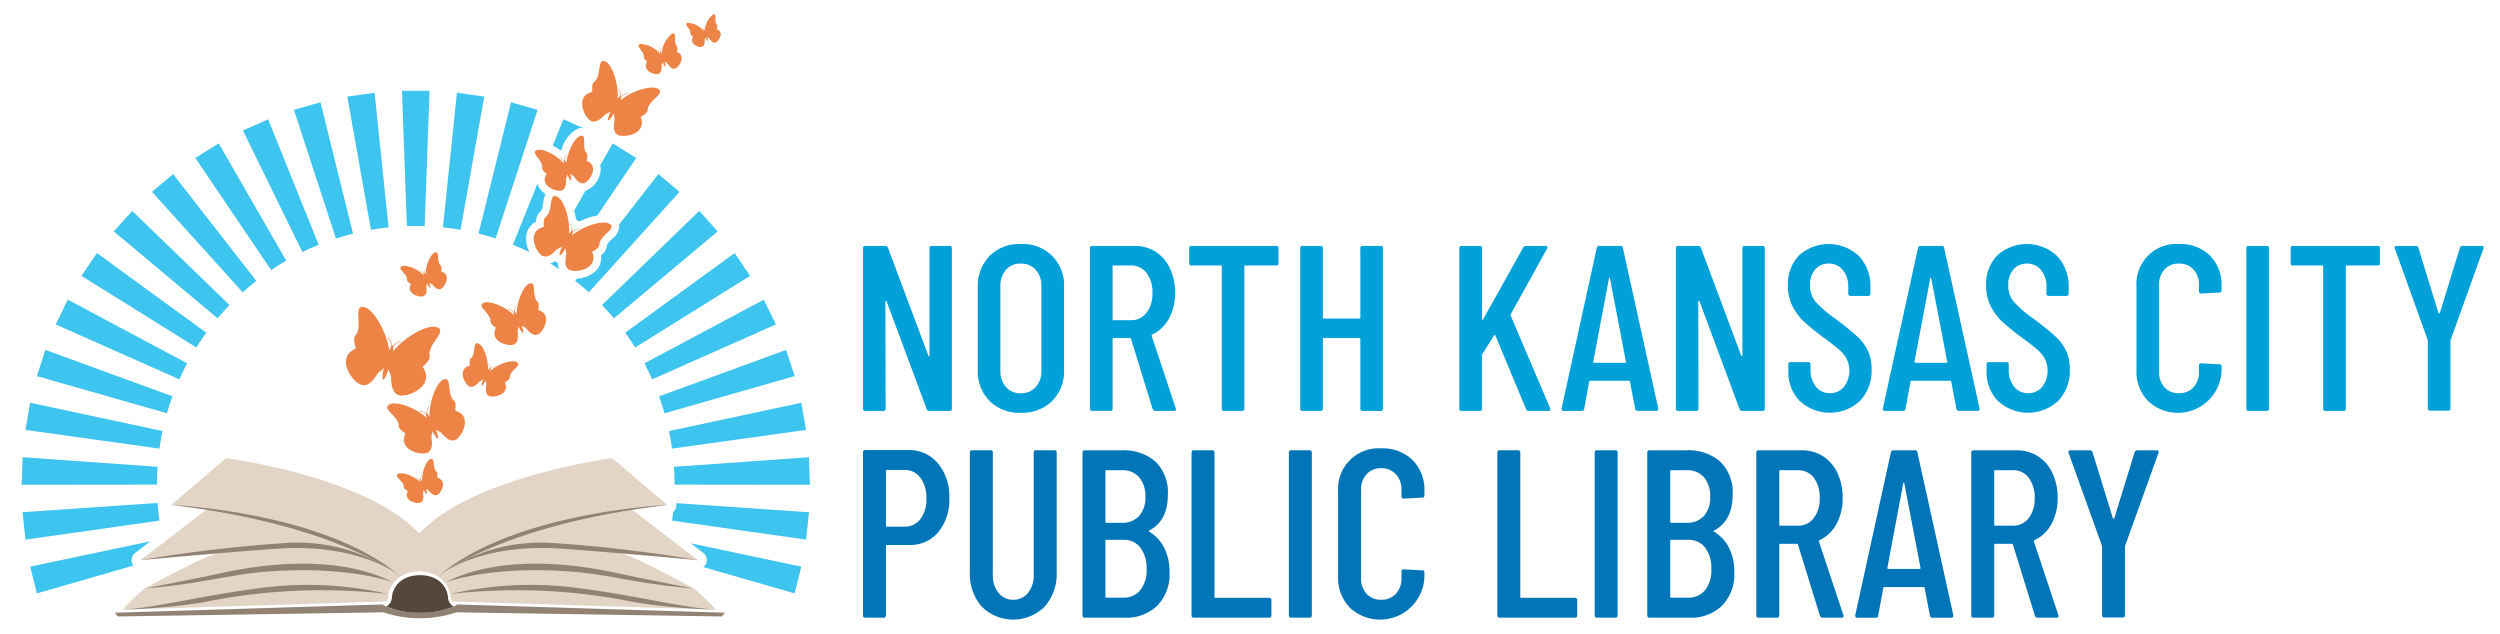 <svg xmlns="http://www.w3.org/2000/svg" xmlns:xlink="http://www.w3.org/1999/xlink" width="347" height="88" viewBox="0 0 347 88">
  <defs>
    <clipPath id="clip-path">
      <rect id="Rectangle_112" data-name="Rectangle 112" width="341.724" height="84" fill="none"/>
    </clipPath>
    <clipPath id="clip-path-2">
      <rect id="Rectangle_60" data-name="Rectangle 60" width="4.246" height="4.281" fill="none"/>
    </clipPath>
    <clipPath id="clip-path-3">
      <rect id="Rectangle_61" data-name="Rectangle 61" width="0.102" height="0.077" fill="none"/>
    </clipPath>
    <clipPath id="clip-path-4">
      <rect id="Rectangle_62" data-name="Rectangle 62" width="1.239" height="1.103" fill="none"/>
    </clipPath>
    <clipPath id="clip-path-5">
      <rect id="Rectangle_63" data-name="Rectangle 63" width="8.615" height="10.779" fill="none"/>
    </clipPath>
    <clipPath id="clip-path-6">
      <rect id="Rectangle_64" data-name="Rectangle 64" width="4.544" height="9.493" fill="none"/>
    </clipPath>
    <clipPath id="clip-path-7">
      <rect id="Rectangle_65" data-name="Rectangle 65" width="5.73" height="19.022" fill="none"/>
    </clipPath>
    <clipPath id="clip-path-8">
      <rect id="Rectangle_66" data-name="Rectangle 66" width="8.198" height="18.905" fill="none"/>
    </clipPath>
    <clipPath id="clip-path-9">
      <rect id="Rectangle_67" data-name="Rectangle 67" width="18.247" height="11.055" fill="none"/>
    </clipPath>
    <clipPath id="clip-path-10">
      <rect id="Rectangle_68" data-name="Rectangle 68" width="18.817" height="8.792" fill="none"/>
    </clipPath>
    <clipPath id="clip-path-11">
      <rect id="Rectangle_69" data-name="Rectangle 69" width="3.826" height="18.773" fill="none"/>
    </clipPath>
    <clipPath id="clip-path-12">
      <rect id="Rectangle_70" data-name="Rectangle 70" width="19.028" height="6.359" fill="none"/>
    </clipPath>
    <clipPath id="clip-path-13">
      <rect id="Rectangle_71" data-name="Rectangle 71" width="16.057" height="14.901" fill="none"/>
    </clipPath>
    <clipPath id="clip-path-14">
      <rect id="Rectangle_72" data-name="Rectangle 72" width="14.477" height="16.404" fill="none"/>
    </clipPath>
    <clipPath id="clip-path-15">
      <rect id="Rectangle_73" data-name="Rectangle 73" width="17.322" height="13.105" fill="none"/>
    </clipPath>
    <clipPath id="clip-path-16">
      <rect id="Rectangle_74" data-name="Rectangle 74" width="18.871" height="3.824" fill="none"/>
    </clipPath>
    <clipPath id="clip-path-18">
      <rect id="Rectangle_76" data-name="Rectangle 76" width="18.996" height="5.093" fill="none"/>
    </clipPath>
    <clipPath id="clip-path-21">
      <rect id="Rectangle_79" data-name="Rectangle 79" width="18.996" height="5.072" fill="none"/>
    </clipPath>
    <clipPath id="clip-path-22">
      <rect id="Rectangle_80" data-name="Rectangle 80" width="15.338" height="6.953" fill="none"/>
    </clipPath>
    <clipPath id="clip-path-23">
      <rect id="Rectangle_81" data-name="Rectangle 81" width="16.666" height="7.234" fill="none"/>
    </clipPath>
    <clipPath id="clip-path-25">
      <rect id="Rectangle_83" data-name="Rectangle 83" width="10.508" height="18.423" fill="none"/>
    </clipPath>
    <clipPath id="clip-path-27">
      <rect id="Rectangle_85" data-name="Rectangle 85" width="12.614" height="17.584" fill="none"/>
    </clipPath>
    <clipPath id="clip-path-30">
      <rect id="Rectangle_88" data-name="Rectangle 88" width="16.058" height="14.901" fill="none"/>
    </clipPath>
    <clipPath id="clip-path-32">
      <rect id="Rectangle_90" data-name="Rectangle 90" width="82.384" height="21.025" fill="none"/>
    </clipPath>
    <clipPath id="clip-path-33">
      <rect id="Rectangle_91" data-name="Rectangle 91" width="10.782" height="10.325" fill="none"/>
    </clipPath>
    <clipPath id="clip-path-34">
      <rect id="Rectangle_92" data-name="Rectangle 92" width="13.08" height="12.306" fill="none"/>
    </clipPath>
    <clipPath id="clip-path-35">
      <rect id="Rectangle_93" data-name="Rectangle 93" width="6.392" height="6.121" fill="none"/>
    </clipPath>
    <clipPath id="clip-path-36">
      <rect id="Rectangle_94" data-name="Rectangle 94" width="7.71" height="7.4" fill="none"/>
    </clipPath>
    <clipPath id="clip-path-37">
      <rect id="Rectangle_95" data-name="Rectangle 95" width="8.981" height="8.57" fill="none"/>
    </clipPath>
    <clipPath id="clip-path-38">
      <rect id="Rectangle_96" data-name="Rectangle 96" width="6.428" height="6.134" fill="none"/>
    </clipPath>
    <clipPath id="clip-path-39">
      <rect id="Rectangle_97" data-name="Rectangle 97" width="10.806" height="10.405" fill="none"/>
    </clipPath>
    <clipPath id="clip-path-40">
      <rect id="Rectangle_98" data-name="Rectangle 98" width="10.806" height="10.406" fill="none"/>
    </clipPath>
    <clipPath id="clip-path-41">
      <rect id="Rectangle_99" data-name="Rectangle 99" width="8.068" height="7.628" fill="none"/>
    </clipPath>
    <clipPath id="clip-path-42">
      <rect id="Rectangle_100" data-name="Rectangle 100" width="5.977" height="5.652" fill="none"/>
    </clipPath>
    <clipPath id="clip-path-43">
      <rect id="Rectangle_101" data-name="Rectangle 101" width="4.781" height="4.52" fill="none"/>
    </clipPath>
    <clipPath id="clip-path-44">
      <rect id="Rectangle_102" data-name="Rectangle 102" width="31.775" height="9.864" fill="none"/>
    </clipPath>
    <clipPath id="clip-path-45">
      <rect id="Rectangle_103" data-name="Rectangle 103" width="36.169" height="4.615" fill="none"/>
    </clipPath>
    <clipPath id="clip-path-46">
      <rect id="Rectangle_104" data-name="Rectangle 104" width="36.844" height="3.437" fill="none"/>
    </clipPath>
    <clipPath id="clip-path-47">
      <rect id="Rectangle_105" data-name="Rectangle 105" width="34.47" height="3.451" fill="none"/>
    </clipPath>
    <clipPath id="clip-path-49">
      <rect id="Rectangle_107" data-name="Rectangle 107" width="36.168" height="4.615" fill="none"/>
    </clipPath>
    <clipPath id="clip-path-52">
      <rect id="Rectangle_110" data-name="Rectangle 110" width="84.733" height="1.932" fill="none"/>
    </clipPath>
    <clipPath id="clip-path-53">
      <rect id="Rectangle_111" data-name="Rectangle 111" width="9.332" height="5.212" fill="none"/>
    </clipPath>
    <clipPath id="clip-logo">
      <rect width="347" height="88"/>
    </clipPath>
  </defs>
  <g id="logo" clip-path="url(#clip-logo)">
    <g id="Group_9195" data-name="Group 9195" transform="translate(31 2.553)">
      <g id="Group_160" data-name="Group 160" transform="translate(-28 -0.552)" clip-path="url(#clip-path)">
        <path id="Path_3" data-name="Path 3" d="M336.1,89.847h2.454a.289.289,0,0,1,.327.327v22.247a.289.289,0,0,1-.327.327h-2.814a.359.359,0,0,1-.36-.262l-5.562-14.951a.079.079,0,0,0-.1-.049.078.078,0,0,0-.066.082l.033,14.854a.289.289,0,0,1-.327.327h-2.486a.289.289,0,0,1-.327-.327V90.174a.289.289,0,0,1,.327-.327h2.781a.36.36,0,0,1,.36.262l5.594,14.951c.021.065.054.093.1.082s.065-.049.065-.115V90.174a.289.289,0,0,1,.327-.327" transform="translate(-209.761 -57.715)" fill="#00a0d8"/>
        <path id="Path_4" data-name="Path 4" d="M372.73,110.9a5.879,5.879,0,0,1-1.636-4.352V95.134a5.934,5.934,0,0,1,1.636-4.367,5.806,5.806,0,0,1,4.318-1.652,5.679,5.679,0,0,1,6.02,6.019v11.418a5.85,5.85,0,0,1-1.653,4.352,5.937,5.937,0,0,1-4.368,1.635,5.837,5.837,0,0,1-4.318-1.635m6.412-1.947a3.254,3.254,0,0,0,.785-2.273V94.971a3.255,3.255,0,0,0-.785-2.273,2.687,2.687,0,0,0-2.094-.868A2.6,2.6,0,0,0,375,92.7a3.3,3.3,0,0,0-.769,2.273v11.713a3.294,3.294,0,0,0,.769,2.273,2.6,2.6,0,0,0,2.044.868,2.686,2.686,0,0,0,2.094-.868" transform="translate(-238.378 -57.244)" fill="#00a0d8"/>
        <path id="Path_5" data-name="Path 5" d="M423.34,112.486l-3.01-9.749a.129.129,0,0,0-.131-.1h-2.29a.116.116,0,0,0-.131.131v9.651a.289.289,0,0,1-.327.327h-2.486a.289.289,0,0,1-.327-.327V90.174a.289.289,0,0,1,.327-.327h5.856a5.337,5.337,0,0,1,2.944.818,5.415,5.415,0,0,1,1.98,2.306,7.848,7.848,0,0,1,.7,3.386,7.224,7.224,0,0,1-.85,3.582,5.1,5.1,0,0,1-2.323,2.208.187.187,0,0,0-.065.2l3.337,10.043.033.131c0,.154-.1.229-.295.229h-2.551a.382.382,0,0,1-.393-.262m-5.562-19.793v7.329a.116.116,0,0,0,.131.131h2.421a2.621,2.621,0,0,0,2.159-1.031,4.268,4.268,0,0,0,.818-2.732,4.379,4.379,0,0,0-.818-2.8,2.621,2.621,0,0,0-2.159-1.031H417.91a.116.116,0,0,0-.131.131" transform="translate(-266.35 -57.715)" fill="#00a0d8"/>
        <path id="Path_6" data-name="Path 6" d="M465.548,90.174v2.061a.289.289,0,0,1-.327.328h-4.286a.115.115,0,0,0-.131.131v19.728a.289.289,0,0,1-.327.327h-2.487a.289.289,0,0,1-.327-.327V92.693a.115.115,0,0,0-.131-.131h-4.057a.289.289,0,0,1-.327-.328V90.174a.289.289,0,0,1,.327-.327h11.745a.289.289,0,0,1,.327.327" transform="translate(-291.088 -57.715)" fill="#00a0d8"/>
        <path id="Path_7" data-name="Path 7" d="M504.907,89.847h2.486a.289.289,0,0,1,.327.327v22.247a.289.289,0,0,1-.327.327h-2.486a.289.289,0,0,1-.327-.327V102.77a.116.116,0,0,0-.131-.131h-4.94a.116.116,0,0,0-.131.131v9.651a.289.289,0,0,1-.327.327h-2.486a.289.289,0,0,1-.327-.327V90.174a.289.289,0,0,1,.327-.327h2.486a.289.289,0,0,1,.327.327v9.619a.115.115,0,0,0,.131.131h4.94a.116.116,0,0,0,.131-.131V90.174a.289.289,0,0,1,.327-.327" transform="translate(-318.766 -57.715)" fill="#00a0d8"/>
        <path id="Path_8" data-name="Path 8" d="M557.984,112.421V90.174a.289.289,0,0,1,.327-.327H560.8a.29.29,0,0,1,.327.327v9.815c0,.065.021.1.065.114s.076-.017.1-.082l5.562-9.946a.474.474,0,0,1,.392-.229h2.683a.275.275,0,0,1,.261.114.266.266,0,0,1-.033.278l-5.038,9.095a.3.3,0,0,0,0,.2l5.464,12.824.033.131q0,.262-.294.262H567.6a.36.36,0,0,1-.36-.262l-4.253-10.207c-.022-.109-.077-.12-.163-.033l-1.668,2.65a.26.26,0,0,0-.033.164v7.361a.289.289,0,0,1-.327.327h-2.486a.289.289,0,0,1-.327-.327" transform="translate(-358.43 -57.715)" fill="#00a0d8"/>
        <path id="Path_9" data-name="Path 9" d="M607.875,112.454l-.72-3.763a.111.111,0,0,0-.049-.1.205.205,0,0,0-.114-.033h-5.333a.2.2,0,0,0-.114.033.111.111,0,0,0-.049.1l-.687,3.763a.312.312,0,0,1-.36.294h-2.487a.3.3,0,0,1-.245-.1.3.3,0,0,1-.049-.262l4.875-22.247a.336.336,0,0,1,.359-.294h2.912a.312.312,0,0,1,.359.294l4.908,22.247v.066a.26.26,0,0,1-.294.294h-2.552a.336.336,0,0,1-.36-.294m-5.725-6.38H606.5c.066,0,.1-.044.1-.131L604.375,94.33c-.022-.044-.044-.066-.065-.066s-.044.022-.065.066l-2.192,11.613q0,.131.1.131" transform="translate(-383.916 -57.715)" fill="#00a0d8"/>
        <path id="Path_10" data-name="Path 10" d="M651.6,89.847h2.454a.289.289,0,0,1,.327.327v22.247a.289.289,0,0,1-.327.327h-2.814a.359.359,0,0,1-.36-.262l-5.562-14.951a.08.08,0,0,0-.1-.049.078.078,0,0,0-.066.082l.033,14.854a.289.289,0,0,1-.327.327h-2.486a.289.289,0,0,1-.327-.327V90.174a.289.289,0,0,1,.327-.327h2.781a.359.359,0,0,1,.36.262l5.595,14.951c.021.065.054.093.1.082s.065-.049.065-.115V90.174a.289.289,0,0,1,.327-.327" transform="translate(-412.432 -57.715)" fill="#00a0d8"/>
        <path id="Path_11" data-name="Path 11" d="M687.155,110.92a5.794,5.794,0,0,1-1.587-4.237v-.85a.289.289,0,0,1,.327-.328h2.421a.29.29,0,0,1,.327.328v.687a3.626,3.626,0,0,0,.753,2.4,2.4,2.4,0,0,0,1.93.9,2.487,2.487,0,0,0,1.947-.867,3.687,3.687,0,0,0,.36-3.942,4.86,4.86,0,0,0-1.08-1.293q-.671-.571-2.175-1.684a32.084,32.084,0,0,1-2.617-2.126,7.894,7.894,0,0,1-1.6-2.126,6.162,6.162,0,0,1-.654-2.912,5.648,5.648,0,0,1,1.57-4.2,6.143,6.143,0,0,1,8.293.115,6.1,6.1,0,0,1,1.587,4.384v.818a.289.289,0,0,1-.327.328h-2.421a.289.289,0,0,1-.327-.328V95.1a3.58,3.58,0,0,0-.752-2.373,2.44,2.44,0,0,0-1.963-.9,2.389,2.389,0,0,0-1.865.8,3.236,3.236,0,0,0-.72,2.241,3.424,3.424,0,0,0,.72,2.208,15.56,15.56,0,0,0,2.781,2.4q1.963,1.471,2.96,2.388a6.832,6.832,0,0,1,1.538,2.012,5.83,5.83,0,0,1,.54,2.6,6.05,6.05,0,0,1-1.6,4.4,6.156,6.156,0,0,1-8.359.033" transform="translate(-440.344 -57.244)" fill="#00a0d8"/>
        <path id="Path_12" data-name="Path 12" d="M732.559,112.454l-.72-3.763a.111.111,0,0,0-.049-.1.205.205,0,0,0-.114-.033h-5.333a.2.2,0,0,0-.114.033.111.111,0,0,0-.049.1l-.687,3.763a.312.312,0,0,1-.36.294h-2.487a.3.3,0,0,1-.245-.1.3.3,0,0,1-.049-.262l4.875-22.247a.336.336,0,0,1,.359-.294H730.5a.312.312,0,0,1,.36.294l4.908,22.247v.066a.26.26,0,0,1-.295.294h-2.552a.336.336,0,0,1-.36-.294m-5.725-6.38h4.351c.066,0,.1-.044.1-.131L729.059,94.33c-.022-.044-.044-.066-.065-.066s-.044.022-.065.066l-2.192,11.613q0,.131.1.131" transform="translate(-464.008 -57.715)" fill="#00a0d8"/>
        <path id="Path_13" data-name="Path 13" d="M764.089,110.92a5.794,5.794,0,0,1-1.587-4.237v-.85a.289.289,0,0,1,.327-.328h2.421a.29.29,0,0,1,.327.328v.687a3.625,3.625,0,0,0,.753,2.4,2.4,2.4,0,0,0,1.93.9,2.488,2.488,0,0,0,1.947-.867,3.687,3.687,0,0,0,.36-3.942,4.86,4.86,0,0,0-1.08-1.293q-.671-.571-2.176-1.684a32.1,32.1,0,0,1-2.618-2.126,7.9,7.9,0,0,1-1.6-2.126,6.159,6.159,0,0,1-.654-2.912,5.648,5.648,0,0,1,1.57-4.2,6.143,6.143,0,0,1,8.293.115,6.1,6.1,0,0,1,1.587,4.384v.818a.289.289,0,0,1-.327.328h-2.421a.289.289,0,0,1-.327-.328V95.1a3.579,3.579,0,0,0-.752-2.373,2.44,2.44,0,0,0-1.963-.9,2.389,2.389,0,0,0-1.865.8,3.236,3.236,0,0,0-.719,2.241,3.424,3.424,0,0,0,.719,2.208,15.558,15.558,0,0,0,2.781,2.4q1.963,1.471,2.96,2.388a6.832,6.832,0,0,1,1.538,2.012,5.829,5.829,0,0,1,.54,2.6,6.05,6.05,0,0,1-1.6,4.4,6.156,6.156,0,0,1-8.359.033" transform="translate(-489.764 -57.244)" fill="#00a0d8"/>
        <path id="Path_14" data-name="Path 14" d="M822.419,110.92a5.815,5.815,0,0,1-1.62-4.3V95a5.541,5.541,0,0,1,5.889-5.889,5.851,5.851,0,0,1,4.3,1.6A5.761,5.761,0,0,1,832.609,95v.524a.289.289,0,0,1-.327.327l-2.486.131a.289.289,0,0,1-.327-.327v-.85a3.027,3.027,0,0,0-.769-2.159,2.637,2.637,0,0,0-2.012-.818,2.585,2.585,0,0,0-2,.818,3.062,3.062,0,0,0-.752,2.159v12.039a3.06,3.06,0,0,0,.752,2.159,2.582,2.582,0,0,0,2,.818,2.634,2.634,0,0,0,2.012-.818,3.025,3.025,0,0,0,.769-2.159V106a.289.289,0,0,1,.327-.327l2.486.131a.289.289,0,0,1,.327.327v.491a6.065,6.065,0,0,1-10.191,4.3" transform="translate(-527.254 -57.244)" fill="#00a0d8"/>
        <path id="Path_15" data-name="Path 15" d="M863.428,112.421V90.174a.289.289,0,0,1,.327-.327h2.486a.289.289,0,0,1,.327.327v22.247a.289.289,0,0,1-.327.327h-2.486a.289.289,0,0,1-.327-.327" transform="translate(-554.637 -57.715)" fill="#00a0d8"/>
        <path id="Path_16" data-name="Path 16" d="M893.025,90.174v2.061a.289.289,0,0,1-.327.328h-4.286a.115.115,0,0,0-.131.131v19.728a.289.289,0,0,1-.327.327h-2.486a.289.289,0,0,1-.327-.327V92.693a.116.116,0,0,0-.131-.131h-4.057a.289.289,0,0,1-.327-.328V90.174a.289.289,0,0,1,.327-.327H892.7a.289.289,0,0,1,.327.327" transform="translate(-565.684 -57.715)" fill="#00a0d8"/>
        <path id="Path_17" data-name="Path 17" d="M925.58,112.388v-9.357l-.033-.163L921,90.207l-.033-.131q0-.229.294-.229h2.617a.381.381,0,0,1,.393.262l2.781,9.03a.1.1,0,0,0,.1.065.105.105,0,0,0,.1-.065l2.781-9.03a.381.381,0,0,1,.393-.262h2.618q.36,0,.261.36l-4.547,12.661-.032.163v9.357a.289.289,0,0,1-.327.327h-2.487a.289.289,0,0,1-.327-.327" transform="translate(-591.598 -57.715)" fill="#00a0d8"/>
        <path id="Path_18" data-name="Path 18" d="M336.949,170.923a7.169,7.169,0,0,1,1.577,4.829A7.02,7.02,0,0,1,337,180.464a5.018,5.018,0,0,1-4.016,1.792h-3.12a.118.118,0,0,0-.133.133v9.625a.294.294,0,0,1-.332.332h-2.523a.293.293,0,0,1-.332-.332v-22.6a.293.293,0,0,1,.332-.331h5.941a5.176,5.176,0,0,1,4.132,1.842m-2.439,7.733a4.442,4.442,0,0,0,.83-2.837,4.647,4.647,0,0,0-.83-2.9,2.632,2.632,0,0,0-2.19-1.079h-2.456a.118.118,0,0,0-.133.133v7.6a.117.117,0,0,0,.133.133h2.456a2.66,2.66,0,0,0,2.19-1.046" transform="translate(-209.761 -108.612)" fill="#0075b7"/>
        <path id="Path_19" data-name="Path 19" d="M369.669,190.863a6.809,6.809,0,0,1-1.643-4.763V169.5a.293.293,0,0,1,.332-.332h2.522a.293.293,0,0,1,.332.332v16.927a3.88,3.88,0,0,0,.78,2.522,2.5,2.5,0,0,0,2.041.963,2.535,2.535,0,0,0,2.075-.963,3.882,3.882,0,0,0,.78-2.522V169.5a.293.293,0,0,1,.332-.332h2.522a.293.293,0,0,1,.332.332V186.1a6.771,6.771,0,0,1-1.659,4.763,6.192,6.192,0,0,1-8.746,0" transform="translate(-236.408 -108.671)" fill="#0075b7"/>
        <path id="Path_20" data-name="Path 20" d="M422.108,190.746a6.179,6.179,0,0,1-4.5,1.66h-5.543a.293.293,0,0,1-.332-.332V169.505a.293.293,0,0,1,.332-.332h5.078a6.714,6.714,0,0,1,4.73,1.577,5.944,5.944,0,0,1,1.709,4.6q0,3.583-2.556,4.945c-.111.066-.122.122-.033.166a5.522,5.522,0,0,1,2.074,2.224,7.214,7.214,0,0,1,.747,3.386,6.218,6.218,0,0,1-1.709,4.679m-7.186-18.685V179.1a.117.117,0,0,0,.133.133h2.124a3.114,3.114,0,0,0,2.423-.946,3.772,3.772,0,0,0,.863-2.638,4.006,4.006,0,0,0-.863-2.738,3.062,3.062,0,0,0-2.423-.979h-2.124a.117.117,0,0,0-.133.133m4.829,16.528a4.365,4.365,0,0,0,.88-2.921,4.69,4.69,0,0,0-.863-3,2.891,2.891,0,0,0-2.39-1.079h-2.323a.118.118,0,0,0-.133.133v7.767a.117.117,0,0,0,.133.133h2.29a3,3,0,0,0,2.406-1.029" transform="translate(-264.486 -108.671)" fill="#0075b7"/>
        <path id="Path_21" data-name="Path 21" d="M454.055,192.073V169.5a.294.294,0,0,1,.332-.332h2.522a.294.294,0,0,1,.332.332v20.013a.117.117,0,0,0,.133.133h7.435a.294.294,0,0,1,.332.332v2.091a.294.294,0,0,1-.332.332H454.387a.294.294,0,0,1-.332-.332" transform="translate(-291.67 -108.67)" fill="#0075b7"/>
        <path id="Path_22" data-name="Path 22" d="M491.826,192.073V169.5a.294.294,0,0,1,.332-.332h2.522a.294.294,0,0,1,.332.332v22.569a.294.294,0,0,1-.332.332h-2.522a.294.294,0,0,1-.332-.332" transform="translate(-315.932 -108.67)" fill="#0075b7"/>
        <path id="Path_23" data-name="Path 23" d="M512.585,190.55a5.9,5.9,0,0,1-1.643-4.365V174.4a5.622,5.622,0,0,1,5.974-5.975,5.936,5.936,0,0,1,4.365,1.627,5.844,5.844,0,0,1,1.643,4.348v.531a.293.293,0,0,1-.331.331l-2.523.133a.293.293,0,0,1-.332-.332V174.2a3.069,3.069,0,0,0-.78-2.19,2.674,2.674,0,0,0-2.042-.83,2.621,2.621,0,0,0-2.025.83,3.107,3.107,0,0,0-.763,2.19v12.215a3.105,3.105,0,0,0,.763,2.19,2.618,2.618,0,0,0,2.025.83,2.671,2.671,0,0,0,2.042-.83,3.067,3.067,0,0,0,.78-2.19v-.864a.293.293,0,0,1,.332-.332l2.523.133a.293.293,0,0,1,.331.332v.5a6.153,6.153,0,0,1-10.338,4.365" transform="translate(-328.212 -108.193)" fill="#0075b7"/>
        <path id="Path_24" data-name="Path 24" d="M572.749,192.073V169.5a.293.293,0,0,1,.332-.332H575.6a.294.294,0,0,1,.332.332v20.013a.117.117,0,0,0,.133.133H583.5a.294.294,0,0,1,.332.332v2.091a.294.294,0,0,1-.332.332H573.081a.293.293,0,0,1-.332-.332" transform="translate(-367.915 -108.67)" fill="#0075b7"/>
        <path id="Path_25" data-name="Path 25" d="M610.519,192.073V169.5a.294.294,0,0,1,.332-.332h2.522a.294.294,0,0,1,.332.332v22.569a.294.294,0,0,1-.332.332h-2.522a.294.294,0,0,1-.332-.332" transform="translate(-392.177 -108.67)" fill="#0075b7"/>
        <path id="Path_26" data-name="Path 26" d="M641.307,190.746a6.179,6.179,0,0,1-4.5,1.66h-5.543a.293.293,0,0,1-.332-.332V169.505a.293.293,0,0,1,.332-.332h5.078a6.714,6.714,0,0,1,4.73,1.577,5.944,5.944,0,0,1,1.709,4.6q0,3.583-2.556,4.945c-.111.066-.122.122-.033.166a5.522,5.522,0,0,1,2.074,2.224,7.214,7.214,0,0,1,.747,3.386,6.218,6.218,0,0,1-1.71,4.679m-7.186-18.685V179.1a.117.117,0,0,0,.133.133h2.124a3.114,3.114,0,0,0,2.423-.946,3.771,3.771,0,0,0,.863-2.638,4.005,4.005,0,0,0-.863-2.738,3.061,3.061,0,0,0-2.423-.979h-2.124a.117.117,0,0,0-.133.133m4.829,16.528a4.365,4.365,0,0,0,.88-2.921,4.69,4.69,0,0,0-.863-3,2.891,2.891,0,0,0-2.39-1.079h-2.323a.118.118,0,0,0-.133.133v7.767a.117.117,0,0,0,.133.133h2.29a3,3,0,0,0,2.406-1.029" transform="translate(-405.292 -108.671)" fill="#0075b7"/>
        <path id="Path_27" data-name="Path 27" d="M682.081,192.14l-3.053-9.891a.13.13,0,0,0-.133-.1h-2.323a.117.117,0,0,0-.133.133v9.791a.294.294,0,0,1-.332.332h-2.522a.293.293,0,0,1-.332-.332V169.505a.293.293,0,0,1,.332-.332h5.941a5.417,5.417,0,0,1,2.987.83,5.485,5.485,0,0,1,2.008,2.34,7.952,7.952,0,0,1,.714,3.435,7.325,7.325,0,0,1-.863,3.634,5.169,5.169,0,0,1-2.356,2.24.19.19,0,0,0-.066.2l3.385,10.189.033.132c0,.156-.1.233-.3.233H682.48a.387.387,0,0,1-.4-.266m-5.642-20.079V179.5a.117.117,0,0,0,.133.133h2.456a2.661,2.661,0,0,0,2.19-1.045,4.332,4.332,0,0,0,.83-2.772,4.444,4.444,0,0,0-.83-2.838,2.659,2.659,0,0,0-2.19-1.045h-2.456a.117.117,0,0,0-.133.133" transform="translate(-432.475 -108.671)" fill="#0075b7"/>
        <path id="Path_28" data-name="Path 28" d="M722.009,192.107l-.73-3.817a.111.111,0,0,0-.05-.1.2.2,0,0,0-.116-.034H715.7a.2.2,0,0,0-.117.034.111.111,0,0,0-.05.1l-.7,3.817a.317.317,0,0,1-.365.3h-2.523a.305.305,0,0,1-.249-.1.3.3,0,0,1-.05-.265l4.945-22.57a.341.341,0,0,1,.365-.3h2.954a.317.317,0,0,1,.365.3l4.979,22.57v.066a.264.264,0,0,1-.3.3h-2.589a.342.342,0,0,1-.365-.3m-5.808-6.472h4.414q.1,0,.1-.133l-2.257-11.782c-.023-.044-.045-.066-.066-.066s-.045.022-.067.066L716.1,185.5q0,.133.1.133" transform="translate(-457.136 -108.671)" fill="#0075b7"/>
        <path id="Path_29" data-name="Path 29" d="M765.508,192.14l-3.053-9.891a.13.13,0,0,0-.133-.1H760a.118.118,0,0,0-.133.133v9.791a.293.293,0,0,1-.332.332h-2.522a.293.293,0,0,1-.332-.332V169.505a.294.294,0,0,1,.332-.332h5.941a5.417,5.417,0,0,1,2.987.83,5.483,5.483,0,0,1,2.008,2.34,7.953,7.953,0,0,1,.714,3.435,7.326,7.326,0,0,1-.863,3.634,5.169,5.169,0,0,1-2.356,2.24.19.19,0,0,0-.066.2l3.385,10.189.033.132c0,.156-.1.233-.3.233h-2.589a.387.387,0,0,1-.4-.266m-5.642-20.079V179.5a.117.117,0,0,0,.133.133h2.456a2.661,2.661,0,0,0,2.191-1.045,4.333,4.333,0,0,0,.83-2.772,4.445,4.445,0,0,0-.83-2.838,2.659,2.659,0,0,0-2.191-1.045H760a.118.118,0,0,0-.133.133" transform="translate(-486.066 -108.671)" fill="#0075b7"/>
        <path id="Path_30" data-name="Path 30" d="M799.038,192.041v-9.492l-.033-.166-4.613-12.844-.033-.133c0-.154.1-.232.3-.232h2.655a.387.387,0,0,1,.4.265l2.821,9.16a.107.107,0,0,0,.2,0l2.821-9.16a.387.387,0,0,1,.4-.265H806.6q.365,0,.265.365l-4.613,12.844-.033.166v9.492a.293.293,0,0,1-.332.332h-2.522a.293.293,0,0,1-.332-.332" transform="translate(-510.269 -108.671)" fill="#0075b7"/>
        <g id="Group_6" data-name="Group 6" transform="translate(73.722 14.555)" style="isolation: isolate">
          <g id="Group_5" data-name="Group 5">
            <g id="Group_4" data-name="Group 4" clip-path="url(#clip-path-2)">
              <path id="Path_31" data-name="Path 31" d="M207.279,44.979c.035-.036.065-.065.088-.087a4.553,4.553,0,0,1,2.233-2.887,1.659,1.659,0,0,1,.785-.074l-2.77-1.233-1.476,3.665a7.594,7.594,0,0,1,1.02.6c.032,0,.072.01.12.019" transform="translate(-206.139 -40.698)" fill="#3dc4ef"/>
            </g>
          </g>
        </g>
        <g id="Group_9" data-name="Group 9" transform="translate(78.592 16.066)" style="isolation: isolate">
          <g id="Group_8" data-name="Group 8">
            <g id="Group_7" data-name="Group 7" clip-path="url(#clip-path-3)">
              <path id="Path_32" data-name="Path 32" d="M219.857,44.968l-.1-.045c.031.025.058.051.086.077Z" transform="translate(-219.755 -44.923)" fill="#3dc4ef"/>
            </g>
          </g>
        </g>
        <g id="Group_12" data-name="Group 12" transform="translate(73.361 34.263)" style="isolation: isolate">
          <g id="Group_11" data-name="Group 11">
            <g id="Group_10" data-name="Group 10" clip-path="url(#clip-path-4)">
              <path id="Path_33" data-name="Path 33" d="M206.19,96.014a1.333,1.333,0,0,1-.212-.089,1.317,1.317,0,0,1-.193-.122,2.945,2.945,0,0,1-.655.317q.628.382,1.239.786a2.782,2.782,0,0,1-.178-.893" transform="translate(-205.129 -95.804)" fill="#3dc4ef"/>
            </g>
          </g>
        </g>
        <g id="Group_15" data-name="Group 15" transform="translate(76.688 17.9)" style="isolation: isolate">
          <g id="Group_14" data-name="Group 14">
            <g id="Group_13" data-name="Group 13" clip-path="url(#clip-path-5)">
              <path id="Path_34" data-name="Path 34" d="M214.691,60.511l.036.042a2.191,2.191,0,0,1,.189.277,2.123,2.123,0,0,1,.335,0l.055.005a8.957,8.957,0,0,1,2.34-.766l5.4-7.985L219.8,50.052l-1.748,3.036a2.36,2.36,0,0,1,.068.654,3.4,3.4,0,0,1-1.963,2.845c-.048.015-.093.023-.139.034l-1.588,2.758a9.92,9.92,0,0,1,.259,1.132" transform="translate(-214.432 -50.052)" fill="#3dc4ef"/>
            </g>
          </g>
        </g>
        <g id="Group_18" data-name="Group 18" transform="translate(68.185 23.485)" style="isolation: isolate">
          <g id="Group_17" data-name="Group 17">
            <g id="Group_16" data-name="Group 16" clip-path="url(#clip-path-6)">
              <path id="Path_35" data-name="Path 35" d="M190.657,74.156q1.149.465,2.257,1.005l.019-.039a4.02,4.02,0,0,1-.421-2.2,2.543,2.543,0,0,1,1.366-1.977,1.974,1.974,0,0,1,.695-1.506,2.874,2.874,0,0,0,.294-1.071,4.072,4.072,0,0,1,.335-1.243,2.951,2.951,0,0,1-.714-.636,2.285,2.285,0,0,1-.413-.819Z" transform="translate(-190.657 -65.668)" fill="#3dc4ef"/>
            </g>
          </g>
        </g>
        <g id="Group_21" data-name="Group 21" transform="translate(58.482 10.872)" style="isolation: isolate">
          <g id="Group_20" data-name="Group 20">
            <g id="Group_19" data-name="Group 19" clip-path="url(#clip-path-7)">
              <path id="Path_36" data-name="Path 36" d="M169.254,30.933l-3.789-.533-1.941,18.681q1.237.129,2.447.341Z" transform="translate(-163.524 -30.4)" fill="#3dc4ef"/>
            </g>
          </g>
        </g>
        <g id="Group_24" data-name="Group 24" transform="translate(63.418 12.197)" style="isolation: isolate">
          <g id="Group_23" data-name="Group 23">
            <g id="Group_22" data-name="Group 22" clip-path="url(#clip-path-8)">
              <path id="Path_37" data-name="Path 37" d="M179.7,53.009l5.824-17.851L181.848,34.1l-4.521,18.225q1.2.3,2.375.68" transform="translate(-177.328 -34.104)" fill="#3dc4ef"/>
            </g>
          </g>
        </g>
        <g id="Group_27" data-name="Group 27" transform="translate(86.44 39.594)" style="isolation: isolate">
          <g id="Group_26" data-name="Group 26">
            <g id="Group_25" data-name="Group 25" clip-path="url(#clip-path-9)">
              <path id="Path_38" data-name="Path 38" d="M242.785,121.765l17.162-7.617-1.677-3.439-16.57,8.836q.579,1.088,1.085,2.219" transform="translate(-241.7 -110.71)" fill="#3dc4ef"/>
            </g>
          </g>
        </g>
        <g id="Group_30" data-name="Group 30" transform="translate(88.48 46.566)" style="isolation: isolate">
          <g id="Group_29" data-name="Group 29">
            <g id="Group_28" data-name="Group 28" clip-path="url(#clip-path-10)">
              <path id="Path_39" data-name="Path 39" d="M248.168,139l18.054-5.154-1.182-3.639L247.4,136.648q.421,1.157.763,2.35" transform="translate(-247.405 -130.206)" fill="#3dc4ef"/>
            </g>
          </g>
        </g>
        <g id="Group_33" data-name="Group 33" transform="translate(52.795 10.606)" style="isolation: isolate">
          <g id="Group_32" data-name="Group 32">
            <g id="Group_31" data-name="Group 31" clip-path="url(#clip-path-11)">
              <path id="Path_40" data-name="Path 40" d="M149.535,48.407c.413,0,.825.01,1.235.023l.678-18.773h-3.826L148.3,48.43c.41-.014.821-.023,1.235-.023" transform="translate(-147.622 -29.657)" fill="#3dc4ef"/>
            </g>
          </g>
        </g>
        <g id="Group_36" data-name="Group 36" transform="translate(89.856 53.903)" style="isolation: isolate">
          <g id="Group_35" data-name="Group 35">
            <g id="Group_34" data-name="Group 34" clip-path="url(#clip-path-12)">
              <path id="Path_41" data-name="Path 41" d="M251.677,157.079l18.6-2.591-.664-3.768-18.363,3.926q.254,1.2.425,2.433" transform="translate(-251.252 -150.72)" fill="#3dc4ef"/>
            </g>
          </g>
        </g>
        <g id="Group_39" data-name="Group 39" transform="translate(80.561 27.275)" style="isolation: isolate">
          <g id="Group_38" data-name="Group 38">
            <g id="Group_37" data-name="Group 37" clip-path="url(#clip-path-13)">
              <path id="Path_42" data-name="Path 42" d="M226.915,91.165l14.4-12.058-2.56-2.843-13.5,13.066q.857.888,1.653,1.835" transform="translate(-225.262 -76.264)" fill="#3dc4ef"/>
            </g>
          </g>
        </g>
        <g id="Group_42" data-name="Group 42" transform="translate(76.84 22.168)" style="isolation: isolate">
          <g id="Group_41" data-name="Group 41">
            <g id="Group_40" data-name="Group 40" clip-path="url(#clip-path-14)">
              <path id="Path_43" data-name="Path 43" d="M220.97,69.068a2.265,2.265,0,0,1-.99,1.9c-.21.2-.7.679-.707.858a1.972,1.972,0,0,1-.832,1.434,2.541,2.541,0,0,1-.83,2.255,4.179,4.179,0,0,1-2.51.974l-.244.313q.973.762,1.89,1.589l12.586-13.944L226.4,61.985l-5.451,6.994c.006.03.013.06.017.089" transform="translate(-214.858 -61.985)" fill="#3dc4ef"/>
            </g>
          </g>
        </g>
        <g id="Group_45" data-name="Group 45" transform="translate(83.782 33.121)" style="isolation: isolate">
          <g id="Group_44" data-name="Group 44">
            <g id="Group_43" data-name="Group 43" clip-path="url(#clip-path-15)">
              <path id="Path_44" data-name="Path 44" d="M235.651,105.717l15.939-9.933-2.139-3.173L234.268,103.67q.725,1,1.383,2.046" transform="translate(-234.268 -92.611)" fill="#3dc4ef"/>
            </g>
          </g>
        </g>
        <g id="Group_48" data-name="Group 48" transform="translate(90.545 61.461)" style="isolation: isolate">
          <g id="Group_47" data-name="Group 47">
            <g id="Group_46" data-name="Group 46" clip-path="url(#clip-path-16)">
              <path id="Path_45" data-name="Path 45" d="M253.265,175.654l18.784.023-.134-3.824-18.737,1.333c.055.816.086,1.639.087,2.468" transform="translate(-253.178 -171.853)" fill="#3dc4ef"/>
            </g>
          </g>
        </g>
        <g id="Group_51" data-name="Group 51" transform="translate(2.118 46.566)" style="isolation: isolate">
          <g id="Group_50" data-name="Group 50">
            <g id="Group_49" data-name="Group 49" clip-path="url(#clip-path-10)">
              <path id="Path_46" data-name="Path 46" d="M24.74,136.648,7.105,130.206l-1.182,3.639L23.977,139q.342-1.192.763-2.35" transform="translate(-5.923 -130.206)" fill="#3dc4ef"/>
            </g>
          </g>
        </g>
        <g id="Group_54" data-name="Group 54" transform="translate(0.133 67.805)" style="isolation: isolate">
          <g id="Group_53" data-name="Group 53">
            <g id="Group_52" data-name="Group 52" clip-path="url(#clip-path-18)">
              <path id="Path_47" data-name="Path 47" d="M19.112,189.594.372,190.882l.4,3.805,18.6-2.636q-.168-1.216-.256-2.457" transform="translate(-0.372 -189.594)" fill="#3dc4ef"/>
            </g>
          </g>
        </g>
        <g id="Group_57" data-name="Group 57" transform="translate(0.532 53.903)" style="isolation: isolate">
          <g id="Group_56" data-name="Group 56">
            <g id="Group_55" data-name="Group 55" clip-path="url(#clip-path-12)">
              <path id="Path_48" data-name="Path 48" d="M20.515,154.645,2.151,150.719l-.664,3.768,18.6,2.592q.172-1.231.425-2.433" transform="translate(-1.487 -150.719)" fill="#3dc4ef"/>
            </g>
          </g>
        </g>
        <g id="Group_60" data-name="Group 60" transform="translate(0 61.461)" style="isolation: isolate">
          <g id="Group_59" data-name="Group 59">
            <g id="Group_58" data-name="Group 58" clip-path="url(#clip-path-16)">
              <path id="Path_49" data-name="Path 49" d="M18.871,173.186.133,171.853,0,175.677l18.784-.023c0-.83.031-1.653.087-2.468" transform="translate(0 -171.853)" fill="#3dc4ef"/>
            </g>
          </g>
        </g>
        <g id="Group_63" data-name="Group 63" transform="translate(90.286 67.826)" style="isolation: isolate">
          <g id="Group_62" data-name="Group 62">
            <g id="Group_61" data-name="Group 61" clip-path="url(#clip-path-21)">
              <path id="Path_50" data-name="Path 50" d="M252.988,190.283a1.249,1.249,0,0,1-.385.587q-.064.612-.148,1.217l18.6,2.636.4-3.8-18.441-1.267a1.242,1.242,0,0,1-.022.632" transform="translate(-252.455 -189.651)" fill="#3dc4ef"/>
            </g>
          </g>
        </g>
        <g id="Group_66" data-name="Group 66" transform="translate(92.882 73.41)" style="isolation: isolate">
          <g id="Group_65" data-name="Group 65">
            <g id="Group_64" data-name="Group 64" clip-path="url(#clip-path-22)">
              <path id="Path_51" data-name="Path 51" d="M261.453,206.6a1.25,1.25,0,0,1,.015,1.972l12.658,3.646.926-3.712-15.338-3.241Z" transform="translate(-259.714 -205.267)" fill="#3dc4ef"/>
            </g>
          </g>
        </g>
        <g id="Group_69" data-name="Group 69" transform="translate(1.195 73.13)" style="isolation: isolate">
          <g id="Group_68" data-name="Group 68">
            <g id="Group_67" data-name="Group 67" clip-path="url(#clip-path-23)">
              <path id="Path_52" data-name="Path 52" d="M17.507,207.568a1.252,1.252,0,0,1,.4-1.469l2.1-1.615L3.341,208l.926,3.713,13.41-3.863a1.245,1.245,0,0,1-.17-.286" transform="translate(-3.341 -204.483)" fill="#3dc4ef"/>
            </g>
          </g>
        </g>
        <g id="Group_72" data-name="Group 72" transform="translate(18.098 22.168)" style="isolation: isolate">
          <g id="Group_71" data-name="Group 71">
            <g id="Group_70" data-name="Group 70" clip-path="url(#clip-path-14)">
              <path id="Path_53" data-name="Path 53" d="M65.082,76.8,53.536,61.986,50.6,64.445,63.192,78.39q.917-.826,1.89-1.589" transform="translate(-50.605 -61.986)" fill="#3dc4ef"/>
            </g>
          </g>
        </g>
        <g id="Group_75" data-name="Group 75" transform="translate(30.722 14.555)" style="isolation: isolate">
          <g id="Group_74" data-name="Group 74">
            <g id="Group_73" data-name="Group 73" clip-path="url(#clip-path-25)">
              <path id="Path_54" data-name="Path 54" d="M96.412,58.116,89.4,40.7l-3.5,1.556,8.251,16.867q1.108-.54,2.257-1.005" transform="translate(-85.904 -40.698)" fill="#3dc4ef"/>
            </g>
          </g>
        </g>
        <g id="Group_78" data-name="Group 78" transform="translate(4.728 39.594)" style="isolation: isolate">
          <g id="Group_77" data-name="Group 77">
            <g id="Group_76" data-name="Group 76" clip-path="url(#clip-path-9)">
              <path id="Path_55" data-name="Path 55" d="M31.468,119.546,14.9,110.71l-1.677,3.439,17.162,7.617q.5-1.131,1.085-2.219" transform="translate(-13.221 -110.71)" fill="#3dc4ef"/>
            </g>
          </g>
        </g>
        <g id="Group_81" data-name="Group 81" transform="translate(24.112 17.9)" style="isolation: isolate">
          <g id="Group_80" data-name="Group 80">
            <g id="Group_79" data-name="Group 79" clip-path="url(#clip-path-27)">
              <path id="Path_56" data-name="Path 56" d="M80.036,66.326l-9.37-16.274-3.245,2.027L77.943,67.636q1.022-.69,2.094-1.31" transform="translate(-67.422 -50.052)" fill="#3dc4ef"/>
            </g>
          </g>
        </g>
        <g id="Group_84" data-name="Group 84" transform="translate(37.799 12.197)" style="isolation: isolate">
          <g id="Group_83" data-name="Group 83">
            <g id="Group_82" data-name="Group 82" clip-path="url(#clip-path-8)">
              <path id="Path_57" data-name="Path 57" d="M113.889,52.33,109.368,34.1,105.69,35.16l5.824,17.851q1.171-.38,2.375-.68" transform="translate(-105.69 -34.105)" fill="#3dc4ef"/>
            </g>
          </g>
        </g>
        <g id="Group_87" data-name="Group 87" transform="translate(8.311 33.121)" style="isolation: isolate">
          <g id="Group_86" data-name="Group 86">
            <g id="Group_85" data-name="Group 85" clip-path="url(#clip-path-15)">
              <path id="Path_58" data-name="Path 58" d="M40.561,103.671,25.378,92.612l-2.139,3.172,15.939,9.933q.657-1.048,1.383-2.046" transform="translate(-23.239 -92.612)" fill="#3dc4ef"/>
            </g>
          </g>
        </g>
        <g id="Group_90" data-name="Group 90" transform="translate(12.797 27.275)" style="isolation: isolate">
          <g id="Group_89" data-name="Group 89">
            <g id="Group_88" data-name="Group 88" clip-path="url(#clip-path-30)">
              <path id="Path_59" data-name="Path 59" d="M51.839,89.33l-13.5-13.066-2.56,2.844,14.4,12.057q.8-.945,1.653-1.835" transform="translate(-35.782 -76.264)" fill="#3dc4ef"/>
            </g>
          </g>
        </g>
        <g id="Group_93" data-name="Group 93" transform="translate(45.204 10.872)" style="isolation: isolate">
          <g id="Group_92" data-name="Group 92">
            <g id="Group_91" data-name="Group 91" clip-path="url(#clip-path-7)">
              <path id="Path_60" data-name="Path 60" d="M132.128,49.081,130.187,30.4l-3.789.533,3.283,18.49q1.21-.211,2.446-.341" transform="translate(-126.398 -30.4)" fill="#3dc4ef"/>
            </g>
          </g>
        </g>
        <g id="Group_96" data-name="Group 96" transform="translate(13.997 61.587)" style="isolation: isolate">
          <g id="Group_95" data-name="Group 95">
            <g id="Group_94" data-name="Group 94" clip-path="url(#clip-path-32)">
              <path id="Path_61" data-name="Path 61" d="M80.329,182.687c-7.252-7.932-26.805-10.481-26.805-10.481L45.9,178.714l4.966.579-9.2,7.065,4.084-.517,8.175-.873c-2.4.373-5.867,2.218-11.689,5.312a31.239,31.239,0,0,0-3.092,2.952L75.773,192.1a1.035,1.035,0,0,0,.225-.579c.117-1.713,1.527-3.552,4.331-3.6,2.8.047,4.214,1.886,4.331,3.6a1.038,1.038,0,0,0,.226.579l36.635,1.135a31.2,31.2,0,0,0-3.092-2.952c-5.822-3.094-9.292-4.939-11.689-5.312l8.176.873,4.084.517-9.2-7.065,4.966-.579-7.627-6.508s-19.553,2.55-26.805,10.481" transform="translate(-39.137 -172.206)" fill="#e3d5c5"/>
            </g>
          </g>
        </g>
        <g id="Group_99" data-name="Group 99" transform="translate(50.74 50.621)" style="isolation: isolate">
          <g id="Group_98" data-name="Group 98">
            <g id="Group_97" data-name="Group 97" clip-path="url(#clip-path-33)">
              <path id="Path_62" data-name="Path 62" d="M151.312,145.928s.213-1.083-.165-1.392c-1.06-.867-.182-3.512-1.508-2.9-.806.37-1.894,2.638-1.892,5.1a2.475,2.475,0,0,0-.309-.413,1.214,1.214,0,0,1,.277-.945.032.032,0,0,0-.048-.042,1.28,1.28,0,0,0-.3.926.084.084,0,0,0-.076-.016c-.02.009-.032.033-.038.069a1.278,1.278,0,0,0-.9-.374.032.032,0,0,0,0,.063,1.215,1.215,0,0,1,.9.407,2.441,2.441,0,0,0,.111.5c-1.867-1.61-4.294-2.267-5.1-1.9-1.327.608,1.251,1.669,1.216,3.038-.013.489.947,1.034.947,1.034-1.1,2.347,2.159,3.078,3.038,2.675,1-.459.466-2.1.573-2.361a1.507,1.507,0,0,0,.093-.678c.349.666.671,1.11.785,1.058s-.013-.585-.29-1.285a1.516,1.516,0,0,0,.575.373c.264.086,1.161,1.566,2.162,1.107.879-.4,2.453-3.351-.043-4.048" transform="translate(-141.877 -141.543)" fill="#ed8345"/>
            </g>
          </g>
        </g>
        <g id="Group_102" data-name="Group 102" transform="translate(45.019 40.601)" style="isolation: isolate">
          <g id="Group_101" data-name="Group 101">
            <g id="Group_100" data-name="Group 100" clip-path="url(#clip-path-34)">
              <path id="Path_63" data-name="Path 63" d="M136.516,121.833s1.088-.876.973-1.483c-.322-1.7,2.683-3.551.9-4.042-1.082-.3-3.982,1.015-5.986,3.4a3.125,3.125,0,0,0,.037-.651,1.536,1.536,0,0,1,1.037-.69.04.04,0,1,0-.011-.08,1.619,1.619,0,0,0-1.049.649c-.014-.044-.035-.071-.061-.078a.105.105,0,0,0-.092.036,1.62,1.62,0,0,0-.568-1.095.041.041,0,0,0-.057.006.04.04,0,0,0,.006.057,1.537,1.537,0,0,1,.538,1.124,3.15,3.15,0,0,0-.3.578c-.5-3.079-2.316-5.692-3.4-5.99-1.78-.491-.147,2.635-1.295,3.933-.41.463.076,1.772.076,1.772-2.977,1.378-.413,4.74.767,5.065,1.344.37,2.164-1.66,2.476-1.821a1.913,1.913,0,0,0,.642-.582c-.2.93-.254,1.621-.1,1.664s.464-.578.765-1.481a1.911,1.911,0,0,0,.254.829c.186.3-.149,2.462,1.194,2.832,1.18.325,5.1-1.25,3.253-3.958" transform="translate(-125.879 -113.527)" fill="#ed8345"/>
            </g>
          </g>
        </g>
        <g id="Group_105" data-name="Group 105" transform="translate(52.094 61.694)" style="isolation: isolate">
          <g id="Group_104" data-name="Group 104">
            <g id="Group_103" data-name="Group 103" clip-path="url(#clip-path-35)">
              <path id="Path_64" data-name="Path 64" d="M151.256,175.105s.126-.642-.1-.825c-.628-.514-.108-2.082-.894-1.722-.478.219-1.123,1.564-1.122,3.025a1.49,1.49,0,0,0-.183-.245.719.719,0,0,1,.164-.56.019.019,0,0,0-.028-.025.758.758,0,0,0-.18.549.051.051,0,0,0-.045-.01c-.012.005-.019.019-.023.041a.76.76,0,0,0-.533-.222.019.019,0,0,0-.019.019.019.019,0,0,0,.019.019.718.718,0,0,1,.531.241,1.479,1.479,0,0,0,.066.3c-1.107-.955-2.546-1.344-3.024-1.125-.786.36.741.989.721,1.8-.008.289.561.613.561.613-.653,1.391,1.28,1.825,1.8,1.586.593-.272.276-1.248.339-1.4a.9.9,0,0,0,.055-.4c.207.395.4.658.465.627s-.008-.347-.172-.762a.892.892,0,0,0,.341.221c.156.051.688.928,1.282.656.521-.239,1.454-1.986-.026-2.4" transform="translate(-145.663 -172.505)" fill="#ed8345"/>
            </g>
          </g>
        </g>
        <g id="Group_108" data-name="Group 108" transform="translate(61.222 45.636)" style="isolation: isolate">
          <g id="Group_107" data-name="Group 107">
            <g id="Group_106" data-name="Group 106" clip-path="url(#clip-path-36)">
              <path id="Path_65" data-name="Path 65" d="M177.034,133.059s.691-.375.689-.723c-.005-.976,1.845-1.695.909-2.147-.569-.275-2.308.158-3.66,1.279a1.782,1.782,0,0,0,.086-.357.865.865,0,0,1,.644-.277.023.023,0,0,0,.024-.022.022.022,0,0,0-.022-.023.911.911,0,0,0-.646.253.047.047,0,0,0-.08-.039.909.909,0,0,0-.2-.664.023.023,0,0,0-.032,0,.023.023,0,0,0,0,.032.865.865,0,0,1,.184.677,1.744,1.744,0,0,0-.226.289c.036-1.756-.707-3.387-1.276-3.661-.937-.452-.348,1.444-1.115,2.047-.274.215-.137.989-.137.989-1.789.462-.709,2.584-.088,2.883.707.341,1.367-.7,1.556-.758a1.08,1.08,0,0,0,.414-.257c-.207.495-.3.872-.224.911s.315-.273.574-.742a1.077,1.077,0,0,0,.057.485c.073.184-.332,1.349.375,1.689.62.3,2.954-.175,2.2-1.863" transform="translate(-171.186 -127.605)" fill="#ed8345"/>
            </g>
          </g>
        </g>
        <g id="Group_111" data-name="Group 111" transform="translate(63.816 37.317)" style="isolation: isolate">
          <g id="Group_110" data-name="Group 110">
            <g id="Group_109" data-name="Group 109" clip-path="url(#clip-path-37)">
              <path id="Path_66" data-name="Path 66" d="M186.335,108.058s.209-.9-.1-1.171c-.865-.756-.055-2.949-1.184-2.476-.686.288-1.66,2.159-1.727,4.225a2.078,2.078,0,0,0-.247-.354,1.018,1.018,0,0,1,.258-.784.027.027,0,0,0-.039-.037,1.073,1.073,0,0,0-.281.767.07.07,0,0,0-.064-.015c-.016.007-.028.026-.033.056a1.074,1.074,0,0,0-.744-.338.027.027,0,0,0,0,.053,1.018,1.018,0,0,1,.74.365,2.088,2.088,0,0,0,.079.425c-1.52-1.4-3.537-2.019-4.223-1.731-1.129.473,1,1.433.935,2.58-.024.409.765.893.765.893-.988,1.937,1.725,2.64,2.473,2.327.852-.357.448-1.751.545-1.963a1.263,1.263,0,0,0,.1-.566c.275.568.531.949.628.908s.005-.491-.207-1.085a1.266,1.266,0,0,0,.471.328c.219.079.93,1.345,1.782.987.748-.313,2.149-2.741.075-3.395" transform="translate(-178.439 -104.344)" fill="#ed8345"/>
            </g>
          </g>
        </g>
        <g id="Group_114" data-name="Group 114" transform="translate(52.58 33.019)" style="isolation: isolate">
          <g id="Group_113" data-name="Group 113">
            <g id="Group_112" data-name="Group 112" clip-path="url(#clip-path-38)">
              <path id="Path_67" data-name="Path 67" d="M152.674,94.983s.149-.646-.072-.838c-.619-.541-.04-2.111-.848-1.772-.491.206-1.188,1.545-1.236,3.024a1.491,1.491,0,0,0-.177-.254.728.728,0,0,1,.185-.561.019.019,0,0,0-.028-.026.769.769,0,0,0-.2.549.051.051,0,0,0-.046-.011c-.012,0-.02.019-.024.04a.768.768,0,0,0-.533-.242.019.019,0,0,0,0,.038.727.727,0,0,1,.53.262,1.487,1.487,0,0,0,.057.3c-1.088-1-2.532-1.445-3.023-1.24-.808.339.717,1.026.669,1.847-.017.293.548.639.548.639-.707,1.387,1.235,1.89,1.77,1.665.61-.256.321-1.253.391-1.405a.908.908,0,0,0,.069-.405c.2.407.38.68.45.65s0-.351-.148-.776a.9.9,0,0,0,.337.235c.157.057.666.963,1.276.707.535-.224,1.538-1.962.054-2.43" transform="translate(-147.023 -92.325)" fill="#ed8345"/>
            </g>
          </g>
        </g>
        <g id="Group_117" data-name="Group 117" transform="translate(71.088 25.202)" style="isolation: isolate">
          <g id="Group_116" data-name="Group 116">
            <g id="Group_115" data-name="Group 115" clip-path="url(#clip-path-39)">
              <path id="Path_68" data-name="Path 68" d="M206.879,78.229s.979-.495.99-.98c.032-1.361,2.641-2.288,1.354-2.957-.782-.406-3.224.127-5.155,1.635a2.44,2.44,0,0,0,.135-.494,1.206,1.206,0,0,1,.909-.36.032.032,0,1,0,0-.063,1.27,1.27,0,0,0-.911.327.065.065,0,0,0-.111-.058,1.271,1.271,0,0,0-.257-.934.032.032,0,0,0-.049.04,1.2,1.2,0,0,1,.229.951,2.438,2.438,0,0,0-.326.394c.122-2.447-.847-4.751-1.629-5.157-1.287-.668-.544,2-1.639,2.809-.391.289-.232,1.373-.232,1.373-2.512.571-1.093,3.573-.24,4.016.971.5,1.934-.921,2.2-.994a1.5,1.5,0,0,0,.588-.342c-.309.681-.46,1.2-.35,1.261s.451-.368.83-1.012a1.5,1.5,0,0,0,.059.678c.094.259-.518,1.866.454,2.371.853.443,4.125-.124,3.146-2.507" transform="translate(-198.773 -70.469)" fill="#ed8345"/>
            </g>
          </g>
        </g>
        <g id="Group_120" data-name="Group 120" transform="translate(77.813 6.461)" style="isolation: isolate">
          <g id="Group_119" data-name="Group 119">
            <g id="Group_118" data-name="Group 118" clip-path="url(#clip-path-40)">
              <path id="Path_69" data-name="Path 69" d="M225.683,25.827s.978-.495.99-.98c.032-1.361,2.641-2.288,1.354-2.957-.782-.406-3.224.127-5.155,1.635a2.439,2.439,0,0,0,.135-.494,1.206,1.206,0,0,1,.909-.36.032.032,0,1,0,0-.063,1.27,1.27,0,0,0-.911.327.065.065,0,0,0-.111-.058,1.271,1.271,0,0,0-.257-.934.032.032,0,0,0-.049.04,1.2,1.2,0,0,1,.229.951,2.438,2.438,0,0,0-.326.394c.122-2.447-.847-4.751-1.629-5.157-1.287-.668-.544,2-1.639,2.809-.391.289-.232,1.373-.232,1.373-2.512.571-1.093,3.573-.24,4.016.971.5,1.934-.921,2.2-.994a1.5,1.5,0,0,0,.588-.342c-.309.681-.46,1.2-.35,1.261s.451-.368.83-1.012a1.5,1.5,0,0,0,.059.678c.094.259-.518,1.866.454,2.371.853.443,4.125-.124,3.146-2.507" transform="translate(-217.577 -18.066)" fill="#ed8345"/>
            </g>
          </g>
        </g>
        <g id="Group_123" data-name="Group 123" transform="translate(71.24 16.842)" style="isolation: isolate">
          <g id="Group_122" data-name="Group 122">
            <g id="Group_121" data-name="Group 121" clip-path="url(#clip-path-41)">
              <path id="Path_70" data-name="Path 70" d="M206.369,50.567s.259-.809,0-1.079c-.734-.757.174-2.7-.894-2.354-.649.211-1.683,1.848-1.9,3.732a1.927,1.927,0,0,0-.2-.343.935.935,0,0,1,.3-.7.024.024,0,0,0,0-.034.025.025,0,0,0-.035,0,.984.984,0,0,0-.315.681.064.064,0,0,0-.057-.019c-.016.005-.028.022-.035.049a.985.985,0,0,0-.655-.366.024.024,0,0,0-.026.022.024.024,0,0,0,.022.026.935.935,0,0,1,.649.391,1.9,1.9,0,0,0,.04.394c-1.283-1.4-3.081-2.116-3.73-1.905-1.069.347.807,1.387.658,2.431-.053.372.632.874.632.874-1.051,1.7,1.377,2.546,2.084,2.316.806-.262.544-1.568.648-1.753a1.162,1.162,0,0,0,.131-.511c.208.541.414.909.506.879s.042-.448-.107-1.008a1.16,1.16,0,0,0,.406.336c.194.089.748,1.3,1.555,1.039.708-.23,2.174-2.343.328-3.1" transform="translate(-199.197 -47.092)" fill="#ed8345"/>
            </g>
          </g>
        </g>
        <g id="Group_126" data-name="Group 126" transform="translate(85.631 2.645)" style="isolation: isolate">
          <g id="Group_125" data-name="Group 125">
            <g id="Group_124" data-name="Group 124" clip-path="url(#clip-path-42)">
              <path id="Path_71" data-name="Path 71" d="M244.75,9.969s.192-.6,0-.8c-.543-.561.129-2-.662-1.744a3.76,3.76,0,0,0-1.409,2.765,1.418,1.418,0,0,0-.147-.254.691.691,0,0,1,.219-.516.018.018,0,0,0,0-.025.017.017,0,0,0-.025,0,.727.727,0,0,0-.234.5c-.016-.013-.031-.018-.042-.014s-.02.016-.026.036a.728.728,0,0,0-.485-.271.018.018,0,0,0-.02.016.019.019,0,0,0,.016.02.689.689,0,0,1,.481.289,1.4,1.4,0,0,0,.03.293,3.761,3.761,0,0,0-2.763-1.412c-.792.257.6,1.028.487,1.8-.039.276.468.648.468.648-.779,1.256,1.02,1.886,1.544,1.716.6-.194.4-1.162.48-1.3a.858.858,0,0,0,.1-.378c.154.4.307.673.374.651s.031-.332-.079-.747a.859.859,0,0,0,.3.249c.144.066.554.963,1.152.77.525-.171,1.611-1.736.243-2.3" transform="translate(-239.437 -7.395)" fill="#ed8345"/>
            </g>
          </g>
        </g>
        <g id="Group_129" data-name="Group 129" transform="translate(92.244)" style="isolation: isolate">
          <g id="Group_128" data-name="Group 128">
            <g id="Group_127" data-name="Group 127" clip-path="url(#clip-path-43)">
              <path id="Path_72" data-name="Path 72" d="M262.181,2.059s.153-.479,0-.639c-.435-.449.1-1.6-.53-1.4a3.009,3.009,0,0,0-1.127,2.212,1.142,1.142,0,0,0-.118-.2.552.552,0,0,1,.176-.413.015.015,0,0,0,0-.02.014.014,0,0,0-.02,0,.581.581,0,0,0-.187.4c-.014-.01-.025-.015-.034-.011s-.016.013-.021.029a.582.582,0,0,0-.387-.217.015.015,0,1,0,0,.029.552.552,0,0,1,.384.231,1.163,1.163,0,0,0,.024.234,3.007,3.007,0,0,0-2.211-1.129c-.633.206.478.822.39,1.441-.031.221.374.518.374.518-.623,1,.816,1.509,1.235,1.373.478-.155.322-.929.384-1.039a.683.683,0,0,0,.078-.3c.123.32.245.539.3.521s.025-.266-.063-.6a.686.686,0,0,0,.24.2c.115.053.443.771.921.615.42-.136,1.289-1.388.194-1.836" transform="translate(-257.931 0)" fill="#ed8345"/>
            </g>
          </g>
        </g>
        <g id="Group_132" data-name="Group 132" transform="translate(57.847 68.094)" style="isolation: isolate">
          <g id="Group_131" data-name="Group 131">
            <g id="Group_130" data-name="Group 130" clip-path="url(#clip-path-44)">
              <path id="Path_73" data-name="Path 73" d="M193.523,190.4s-21.226.876-31.775,9.864c0,0,8.893-7.188,31.775-9.864" transform="translate(-161.748 -190.402)" fill="#928274"/>
            </g>
          </g>
        </g>
        <g id="Group_135" data-name="Group 135" transform="translate(57.847 73.342)" style="isolation: isolate">
          <g id="Group_134" data-name="Group 134">
            <g id="Group_133" data-name="Group 133" clip-path="url(#clip-path-45)">
              <path id="Path_74" data-name="Path 74" d="M197.917,207.5s-9.641-1.707-19.849-2.363a24.091,24.091,0,0,0-16.32,4.556s5.459-4.611,17.078-3.8c7.254.508,19.09,1.605,19.09,1.605" transform="translate(-161.748 -205.077)" fill="#928274"/>
            </g>
          </g>
        </g>
        <g id="Group_138" data-name="Group 138" transform="translate(59.536 79.175)" style="isolation: isolate">
          <g id="Group_137" data-name="Group 137">
            <g id="Group_136" data-name="Group 136" clip-path="url(#clip-path-46)">
              <path id="Path_75" data-name="Path 75" d="M203.317,224.822a85.805,85.805,0,0,1-11.2-1.007,81.551,81.551,0,0,0-25.648-1.162,49.914,49.914,0,0,1,17.147-.9c9.205,1.187,14.767,2.788,19.7,3.072" transform="translate(-166.473 -221.386)" fill="#928274"/>
            </g>
          </g>
        </g>
        <g id="Group_141" data-name="Group 141" transform="translate(58.819 76.232)" style="isolation: isolate">
          <g id="Group_140" data-name="Group 140">
            <g id="Group_139" data-name="Group 139" clip-path="url(#clip-path-47)">
              <path id="Path_76" data-name="Path 76" d="M198.937,216.609s-7.279-1.395-10.814-2.173c-4.964-1.093-15.685-2.748-23.656,1.316,0,0,4.863-1.851,13.657-1.673,8.763.178,10.534,1.65,20.813,2.53" transform="translate(-164.467 -213.158)" fill="#928274"/>
            </g>
          </g>
        </g>
        <g id="Group_144" data-name="Group 144" transform="translate(20.756 68.094)" style="isolation: isolate">
          <g id="Group_143" data-name="Group 143">
            <g id="Group_142" data-name="Group 142" clip-path="url(#clip-path-44)">
              <path id="Path_77" data-name="Path 77" d="M58.037,190.4s21.226.876,31.775,9.864c0,0-8.893-7.188-31.775-9.864" transform="translate(-58.037 -190.402)" fill="#928274"/>
            </g>
          </g>
        </g>
        <g id="Group_147" data-name="Group 147" transform="translate(16.363 73.342)" style="isolation: isolate">
          <g id="Group_146" data-name="Group 146">
            <g id="Group_145" data-name="Group 145" clip-path="url(#clip-path-49)">
              <path id="Path_78" data-name="Path 78" d="M45.752,207.5s9.641-1.707,19.849-2.363a24.091,24.091,0,0,1,16.32,4.556s-5.459-4.611-17.078-3.8c-7.254.508-19.09,1.605-19.09,1.605" transform="translate(-45.752 -205.077)" fill="#928274"/>
            </g>
          </g>
        </g>
        <g id="Group_150" data-name="Group 150" transform="translate(13.997 79.175)" style="isolation: isolate">
          <g id="Group_149" data-name="Group 149">
            <g id="Group_148" data-name="Group 148" clip-path="url(#clip-path-46)">
              <path id="Path_79" data-name="Path 79" d="M39.137,224.822a85.805,85.805,0,0,0,11.2-1.007,81.551,81.551,0,0,1,25.648-1.162,49.914,49.914,0,0,0-17.147-.9c-9.205,1.187-14.767,2.788-19.7,3.072" transform="translate(-39.137 -221.386)" fill="#928274"/>
            </g>
          </g>
        </g>
        <g id="Group_153" data-name="Group 153" transform="translate(17.089 76.232)" style="isolation: isolate">
          <g id="Group_152" data-name="Group 152">
            <g id="Group_151" data-name="Group 151" clip-path="url(#clip-path-47)">
              <path id="Path_80" data-name="Path 80" d="M47.783,216.609s7.279-1.395,10.814-2.173c4.964-1.093,15.685-2.748,23.656,1.316,0,0-4.863-1.851-13.657-1.673-8.763.178-10.534,1.65-20.812,2.53" transform="translate(-47.783 -213.158)" fill="#928274"/>
            </g>
          </g>
        </g>
        <g id="Group_156" data-name="Group 156" transform="translate(12.921 81.896)" style="isolation: isolate">
          <g id="Group_155" data-name="Group 155">
            <g id="Group_154" data-name="Group 154" clip-path="url(#clip-path-52)">
              <path id="Path_81" data-name="Path 81" d="M83.693,228.994s-1.639,1.147-5.2,1.147-5.2-1.147-5.2-1.147l-37.17,1.147.469.521,36.831-.574a15.963,15.963,0,0,0,10.133,0l36.831.574.469-.521Z" transform="translate(-36.13 -228.994)" fill="#928274"/>
            </g>
          </g>
        </g>
        <g id="Group_159" data-name="Group 159" transform="translate(50.622 77.831)" style="isolation: isolate">
          <g id="Group_158" data-name="Group 158">
            <g id="Group_157" data-name="Group 157" clip-path="url(#clip-path-53)">
              <path id="Path_82" data-name="Path 82" d="M146.213,222.839a11.2,11.2,0,0,0,4.666-.862,1.546,1.546,0,0,1-.771-1.246c-.1-1.476-1.3-3.1-3.893-3.1h0c-2.592,0-3.792,1.627-3.893,3.1a1.546,1.546,0,0,1-.771,1.246,11.2,11.2,0,0,0,4.666.862" transform="translate(-141.547 -217.628)" fill="#54473e"/>
            </g>
          </g>
        </g>
      </g>
    </g>
  </g>
</svg>

